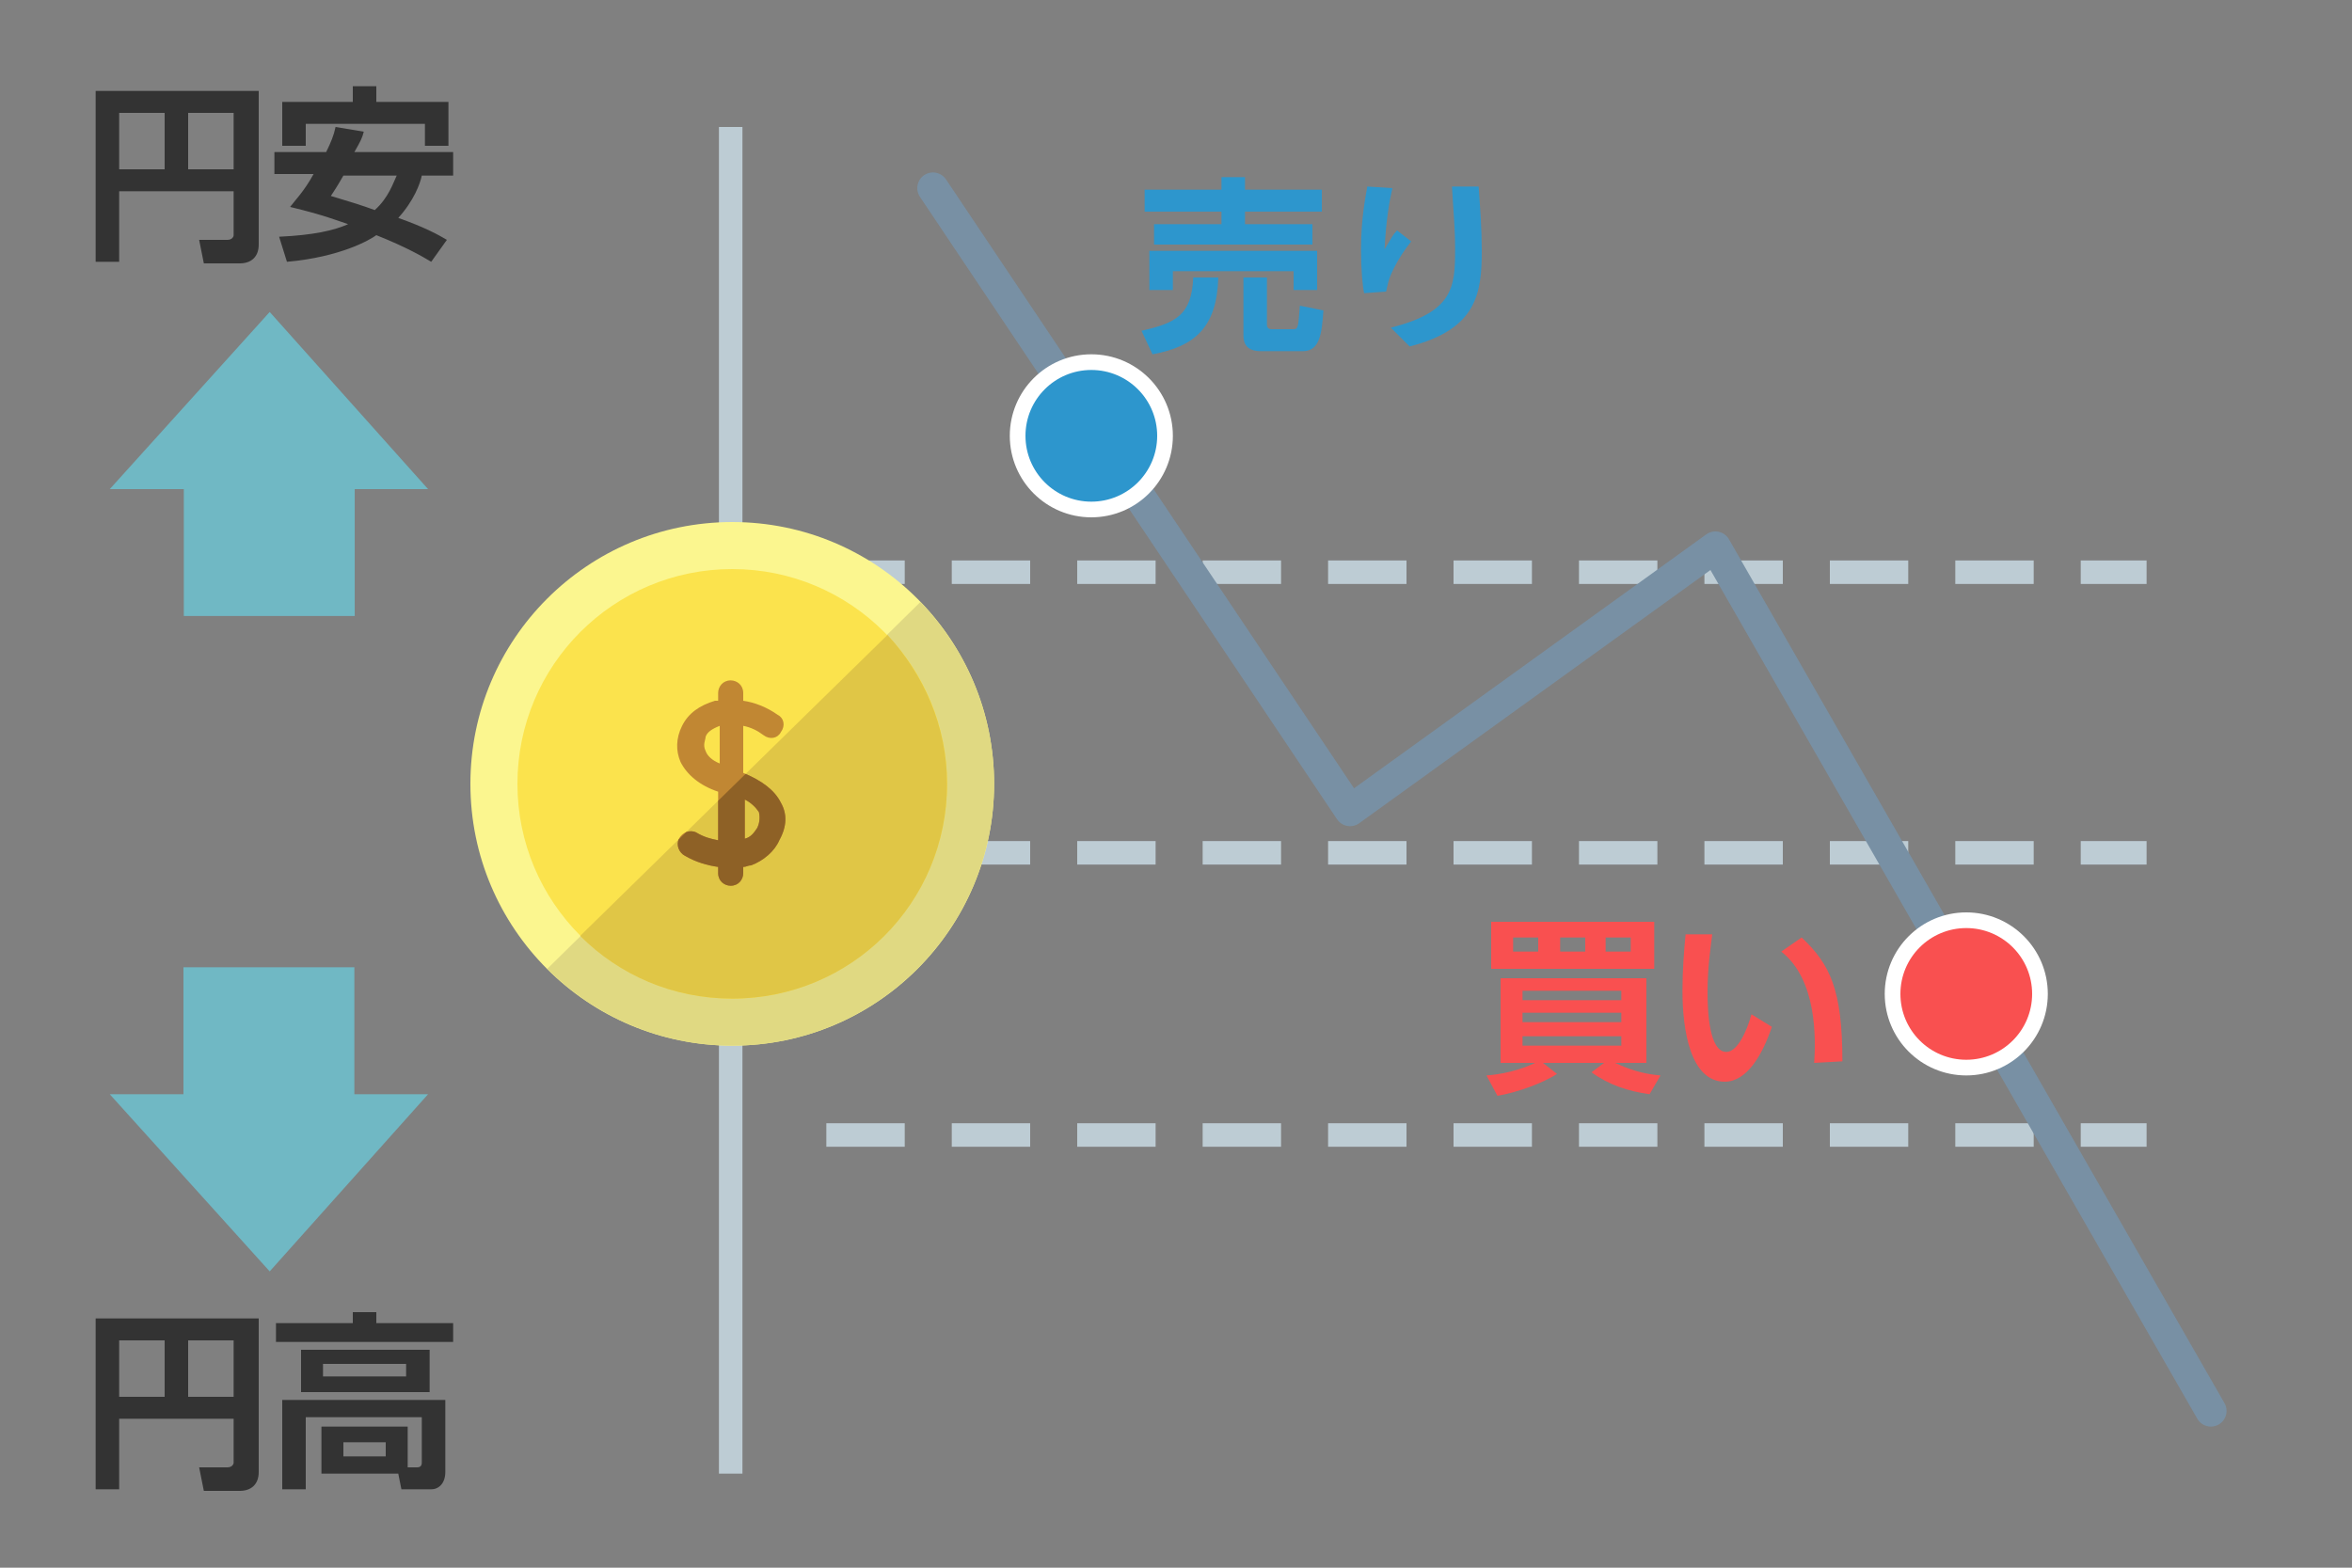 <?xml version="1.0" encoding="utf-8"?>
<!-- Generator: Adobe Illustrator 21.1.0, SVG Export Plug-In . SVG Version: 6.00 Build 0)  -->
<svg version="1.1" xmlns="http://www.w3.org/2000/svg" xmlns:xlink="http://www.w3.org/1999/xlink" x="0px" y="0px" width="150px"
	 height="100px" viewBox="0 0 150 100" style="enable-background:new 0 0 150 100;" xml:space="preserve">
<rect x="0" y="0" width="150" height="100" fill="#808080" stroke="none"/>
<style type="text/css">
	.st0{fill:none;stroke:#DCDDDD;stroke-width:4;stroke-linecap:round;stroke-linejoin:round;stroke-miterlimit:10;}
	.st1{fill:#F5F5F5;}
	.st2{fill:#FBF77E;}
	.st3{fill:#FCF87F;}
	.st4{fill:#78BF69;}
	.st5{fill:#FEEEEE;}
	.st6{fill-rule:evenodd;clip-rule:evenodd;fill:#D3E2E2;}
	.st7{fill-rule:evenodd;clip-rule:evenodd;fill:#B8BFC1;}
	.st8{fill-rule:evenodd;clip-rule:evenodd;fill:#70B8C4;}
	.st9{fill:none;stroke:#F95050;stroke-width:4;stroke-linecap:round;stroke-linejoin:round;stroke-miterlimit:10;}
	.st10{fill:#D2E2F0;}
	.st11{fill:#333333;}
	.st12{fill:#2D96CD;}
	.st13{fill:#076BB6;}
	.st14{fill:#FF0033;}
	.st15{fill:#EC6C00;}
	.st16{fill:#FFFFFF;}
	.st17{fill:#004DA0;}
	.st18{fill:#91C3CE;}
	.st19{fill:#63A3BA;}
	.st20{fill-rule:evenodd;clip-rule:evenodd;fill:#C1C1C1;}
	.st21{fill-rule:evenodd;clip-rule:evenodd;fill:#D3D3D3;}
	.st22{fill-rule:evenodd;clip-rule:evenodd;fill:#E2E2E2;}
	.st23{fill:#000009;}
	.st24{fill:#666666;}
	.st25{fill:#888888;}
	.st26{fill:#ADADAD;}
	.st27{fill:#BFBFBF;}
	.st28{fill:#DADADA;}
	.st29{fill:#E5E5E5;}
	.st30{fill:#EEEEEE;}
	.st31{fill:#0058A0;}
	.st32{fill:#C2E4FE;}
	.st33{fill:#EBF4FE;}
	.st34{fill:#E3E5E9;}
	.st35{fill:#F1F2F4;}
	.st36{fill:#7890A4;}
	.st37{fill:#F7AF4A;}
	.st38{fill:#81D2A6;}
	.st39{fill:#FFE402;}
	.st40{fill:#B6D957;}
	.st41{fill:#F7FEEA;}
	.st42{fill:#FBF8E7;}
	.st43{fill:#FF1918;}
	.st44{fill:#F85051;}
	.st45{fill:#E65D57;}
	.st46{fill:#FEBBBB;}
	.st47{fill:#ECF8E5;}
	.st48{fill:#DFEBD8;}
	.st49{fill:#FFF2D9;}
	.st50{fill:#EFE3CC;}
	.st51{fill:#E6DAC3;}
	.st52{fill:#9FA0A0;}
	.st53{fill:#F95050;}
	.st54{fill:none;stroke:#2D96CD;stroke-width:4;stroke-linecap:round;stroke-linejoin:round;stroke-miterlimit:10;}
	.st55{fill:#F4CAAB;}
	.st56{fill:#EFF3F4;}
	.st57{fill:#F9D7BB;}
	.st58{fill:#514A44;}
	.st59{fill:#30849E;}
	.st60{fill:#318BAF;}
	.st61{fill:#216289;}
	.st62{clip-path:url(#SVGID_2_);}
	.st63{fill:#CC3A3A;}
	.st64{fill:#2856A0;}
	.st65{fill:none;stroke:#E4F2F2;stroke-width:1.4;stroke-linecap:square;stroke-miterlimit:10;}
	.st66{fill:none;stroke:#666666;stroke-width:1.4;stroke-linecap:square;stroke-miterlimit:10;}
	.st67{fill:#FBDEA8;}
	.st68{fill:#E5C99C;}
	.st69{fill:#EDEDED;}
	.st70{fill:#F48C8C;}
	.st71{fill:#E28686;}
	.st72{fill:#EADEBF;}
	.st73{fill:#4EA97D;}
	.st74{fill:#E3D7B6;}
	.st75{fill:#4D937A;}
	.st76{fill:#4CA27A;}
	.st77{fill:#918F8D;}
	.st78{fill:#EFEF3F;}
	.st79{fill:#DCDDDD;}
	.st80{fill:none;stroke:#0058A0;stroke-width:1.5;stroke-miterlimit:10;}
	.st81{fill:none;stroke:#BDCCD4;stroke-width:1.5;stroke-miterlimit:10;stroke-dasharray:5,3;}
	.st82{fill:none;stroke:#7890A4;stroke-width:2;stroke-linecap:round;stroke-linejoin:round;stroke-miterlimit:10;}
	.st83{fill:#FFAA03;}
	.st84{fill:none;stroke:#BDCCD4;stroke-width:1.5;stroke-miterlimit:10;}
	.st85{fill:none;stroke:#ADADAD;stroke-miterlimit:10;stroke-dasharray:4,5;}
	.st86{fill:none;stroke:#888888;stroke-width:2;stroke-linecap:round;stroke-linejoin:round;stroke-miterlimit:10;}
	.st87{fill:none;stroke:#F85051;stroke-width:1.5;stroke-miterlimit:10;}
	.st88{fill-rule:evenodd;clip-rule:evenodd;fill:#E5E5E5;}
	.st89{fill:#FFDC8D;}
	.st90{fill:none;stroke:#ADADAD;stroke-miterlimit:10;}
	.st91{fill:none;stroke:#ADADAD;stroke-miterlimit:10;stroke-dasharray:3.948,4.935;}
	.st92{fill:none;stroke:#ADADAD;stroke-miterlimit:10;stroke-dasharray:3.948,4.935;}
	.st93{fill:none;stroke:#FFFFFF;stroke-width:2;stroke-miterlimit:10;}
	.st94{fill:#E1E1E1;}
	.st95{fill:none;stroke:#E1E1E1;stroke-miterlimit:10;}
	.st96{fill:#BA7D3C;}
	.st97{fill:#D38E3C;}
	.st98{fill:#FBE34D;}
	.st99{fill:#C18733;}
	.st100{clip-path:url(#SVGID_4_);fill:#E0C646;}
	.st101{clip-path:url(#SVGID_4_);fill:#8E6126;}
	.st102{clip-path:url(#SVGID_8_);fill:#E0C646;}
	.st103{clip-path:url(#SVGID_8_);fill:#8E6126;}
	.st104{clip-path:url(#SVGID_12_);fill:#E0C646;}
	.st105{clip-path:url(#SVGID_12_);fill:#8E6126;}
	.st106{clip-path:url(#SVGID_16_);fill:#E0C646;}
	.st107{clip-path:url(#SVGID_16_);fill:#8E6126;}
	.st108{fill:#CC8C37;}
	.st109{fill:#B7753E;}
	.st110{fill:#D6903C;}
	.st111{clip-path:url(#SVGID_20_);fill:#AA6D3A;}
	.st112{clip-path:url(#SVGID_20_);fill:#C68239;}
	.st113{fill:#AFDCDD;}
	.st114{fill:#DDF0F2;}
	.st115{fill:none;stroke:#333333;stroke-width:2;stroke-linejoin:bevel;stroke-miterlimit:10;}
	.st116{fill:#727272;}
	.st117{fill:#F84F4F;}
	.st118{fill:#FBF68F;}
	.st119{fill:none;}
	.st120{fill:#E0D982;}
	.st121{fill:#E0C646;}
	.st122{fill:#8E6126;}
	.st123{fill:#94CFA9;}
	.st124{clip-path:url(#SVGID_24_);fill:#C9AF41;}
	.st125{fill:#C4AB3F;}
	.st126{clip-path:url(#SVGID_26_);fill:#C9AF41;}
	.st127{clip-path:url(#SVGID_28_);fill:#C9AF41;}
	.st128{clip-path:url(#SVGID_30_);fill:#C9AF41;}
	.st129{clip-path:url(#SVGID_32_);fill:#C9AF41;}
	.st130{clip-path:url(#SVGID_34_);fill:#E0C646;}
	.st131{clip-path:url(#SVGID_36_);fill:#8E6126;}
	.st132{clip-path:url(#SVGID_38_);fill:#C9AF41;}
	.st133{clip-path:url(#SVGID_40_);fill:#C9AF41;}
	.st134{clip-path:url(#SVGID_42_);fill:#C9AF41;}
	.st135{clip-path:url(#SVGID_44_);fill:#C9AF41;}
	.st136{clip-path:url(#SVGID_46_);fill:#C9AF41;}
	.st137{clip-path:url(#SVGID_48_);fill:#E0C646;}
	.st138{clip-path:url(#SVGID_50_);fill:#8E6126;}
	.st139{clip-path:url(#SVGID_52_);fill:#C9AF41;}
	.st140{clip-path:url(#SVGID_54_);fill:#C9AF41;}
	.st141{clip-path:url(#SVGID_56_);fill:#C9AF41;}
	.st142{clip-path:url(#SVGID_58_);fill:#C9AF41;}
	.st143{clip-path:url(#SVGID_60_);fill:#C9AF41;}
	.st144{clip-path:url(#SVGID_62_);fill:#E0C646;}
	.st145{clip-path:url(#SVGID_64_);fill:#8E6126;}
	.st146{fill:#A5A5A5;}
	.st147{fill:#DBDBDB;}
	.st148{fill:#C9CACA;}
	.st149{fill:#70B8C4;}
	.st150{fill:#3286A0;}
	.st151{fill:#287284;}
	.st152{fill:none;stroke:#E65D57;stroke-width:2;stroke-linecap:round;stroke-linejoin:round;stroke-miterlimit:10;}
	.st153{fill:#FBE34C;}
	.st154{clip-path:url(#SVGID_66_);fill:#999999;}
	.st155{clip-path:url(#SVGID_68_);fill:#8E6126;}
	.st156{fill:none;stroke:#FFAA03;stroke-width:1.5;stroke-miterlimit:10;}
	.st157{fill:none;stroke:#FFAA03;stroke-width:1.5;stroke-miterlimit:10;stroke-dasharray:5,3;}
	.st158{fill:none;stroke:#FFAA03;stroke-width:1.5;stroke-miterlimit:10;stroke-dasharray:5.056,3.034;}
	.st159{fill:none;stroke:#BDCCD4;stroke-width:2;stroke-miterlimit:10;}
	.st160{fill:none;stroke:#BDCCD4;stroke-width:1.5;stroke-miterlimit:10;stroke-dasharray:4.328,2.597;}
	.st161{fill:none;stroke:#2D96CD;stroke-width:2;stroke-linecap:round;stroke-linejoin:round;stroke-miterlimit:10;}
	.st162{fill:none;stroke:#F85051;stroke-miterlimit:10;}
	.st163{fill:none;stroke:#E65D57;stroke-width:4;stroke-linecap:round;stroke-linejoin:round;stroke-miterlimit:10;}
	.st164{fill:#FEEDEE;}
	.st165{fill:none;stroke:#2D96CD;stroke-width:1.5;stroke-linecap:round;stroke-linejoin:round;stroke-miterlimit:10;}
	.st166{fill:none;stroke:#BDCCD4;stroke-width:1.5;stroke-miterlimit:10;stroke-dasharray:5.035,3.021;}
	.st167{fill:none;stroke:#F7EA4F;stroke-width:1.5;stroke-miterlimit:10;stroke-dasharray:5,3;}
	.st168{fill:#EF6D6C;}
	.st169{fill:none;stroke:#FFFFFF;stroke-miterlimit:10;}
	.st170{fill:none;stroke:#F5F5F5;stroke-miterlimit:10;}
	.st171{fill:none;stroke:#888888;stroke-width:2;stroke-miterlimit:10;}
	.st172{fill:none;stroke:#888888;stroke-width:2;stroke-miterlimit:10;stroke-dasharray:3.935,4.919;}
	.st173{fill:#878787;}
	.st174{fill:none;stroke:#FFFFFF;stroke-linecap:round;stroke-linejoin:round;stroke-miterlimit:10;}
	.st175{fill:#EEEEEE;stroke:#E1E1E1;stroke-miterlimit:10;}
	.st176{fill:#F7ED37;}
	.st177{fill:#EADC32;}
	.st178{fill:#FFF4EB;}
	.st179{fill:#F8FFEB;}
	.st180{fill:#FF9100;}
	.st181{fill:#9DC11B;}
	.st182{fill:none;stroke:#E5E5E5;stroke-miterlimit:10;}
	.st183{fill:none;stroke:#E5E5E5;stroke-width:1.5;stroke-miterlimit:10;stroke-dasharray:5,3;}
	.st184{clip-path:url(#SVGID_70_);fill:#999999;}
	.st185{fill:none;stroke:#F1F2F4;stroke-miterlimit:10;}
	.st186{fill-rule:evenodd;clip-rule:evenodd;fill:#6FB1BC;}
	.st187{fill:none;stroke:#E4F1F0;stroke-width:1.4;stroke-linecap:square;stroke-miterlimit:10;}
	.st188{fill:none;stroke:#DA5B56;stroke-width:2;stroke-linecap:round;stroke-linejoin:round;stroke-miterlimit:10;}
	.st189{fill-rule:evenodd;clip-rule:evenodd;fill:#B8BEC0;}
	.st190{fill-rule:evenodd;clip-rule:evenodd;fill:#C0BFBF;}
	.st191{fill:#666767;}
	.st192{fill:#B9B9B9;}
	.st193{fill:#D7D7D7;}
	.st194{fill-rule:evenodd;clip-rule:evenodd;fill:#D7D7D7;}
	.st195{fill-rule:evenodd;clip-rule:evenodd;fill:#69AEB5;}
	.st196{fill-rule:evenodd;clip-rule:evenodd;fill:#BFBFBF;}
</style>
<g id="bg">
</g>
<g id="design">
	<g>
		<path class="st11" d="M14.9,12.2H7.6v4.5H6.1V5.8h10.4v9.8c0,0.8-0.5,1.2-1.2,1.2H13l-0.3-1.5h1.8c0.3,0,0.4-0.2,0.4-0.3V12.2z
			 M7.6,10.8h2.9V7.2H7.6V10.8z M12,10.8h2.9V7.2H12V10.8z"/>
		<path class="st11" d="M23.2,8.4C23.1,8.8,23,9,22.6,9.7h6.3v1.5h-2c-0.1,0.5-0.5,1.6-1.5,2.7c1.7,0.6,2.6,1.1,3.1,1.4l-1,1.4
			c-0.5-0.3-1.5-0.9-3.5-1.7c-0.4,0.3-2.3,1.4-5.7,1.7l-0.5-1.6c2.2-0.1,3.5-0.4,4.4-0.8c-0.6-0.2-1.6-0.6-3.7-1.1
			c0.3-0.4,0.9-1,1.5-2.1h-2.5V9.7h3.3c0.3-0.6,0.5-1.1,0.6-1.6L23.2,8.4z M17.9,6.5h4.6v-1H24v1h4.6v2.8h-1.5V7.9h-7.6v1.4h-1.5
			V6.5z M21.9,11.2c-0.4,0.7-0.6,1-0.8,1.3c1,0.3,2,0.6,2.8,0.9c0.9-0.8,1.2-1.8,1.4-2.2H21.9z"/>
	</g>
	<g>
		<path class="st12" d="M77.7,17.7c-0.1,3.2-1.5,4.4-4.2,4.9l-0.7-1.5c2.2-0.5,3.2-1,3.3-3.4H77.7z M73,12.1h4.9v-0.8h1.5v0.8h4.9
			v1.4h-4.9v0.8h4.3v1.3H73.6v-1.3h4.3v-0.8H73V12.1z M73.2,16h10.8v2.5h-1.5v-1.2h-7.7v1.2h-1.5V16z M84.4,19.8
			c-0.1,1.4-0.2,2.6-1.3,2.6h-2.7c-0.7,0-1.1-0.3-1.1-1v-3.7h1.5v3c0,0.2,0.1,0.3,0.3,0.3h1.4c0.3,0,0.3-0.2,0.4-1.5L84.4,19.8z"/>
		<path class="st12" d="M88.8,12c-0.2,0.9-0.4,2-0.5,3.9c0.5-0.8,0.5-0.9,0.8-1.2l0.9,0.7c-0.4,0.5-0.8,1.1-1.1,1.7
			c-0.4,0.8-0.4,1.1-0.5,1.5L87,18.7c-0.1-0.4-0.2-1.5-0.2-2.8c0-2,0.3-3.4,0.4-4L88.8,12z M94.3,11.9c0.1,1.4,0.2,2.7,0.2,4.1
			c0,2.7-0.3,5-4.6,6.1l-1.2-1.2c4-1,4.1-2.6,4.1-5c0-1.4-0.1-2.2-0.2-4H94.3z"/>
	</g>
	<g>
		<path class="st11" d="M14.9,90.5H7.6V95H6.1V84.1h10.4v9.8c0,0.8-0.5,1.2-1.2,1.2H13l-0.3-1.5h1.8c0.3,0,0.4-0.2,0.4-0.3V90.5z
			 M7.6,89.1h2.9v-3.6H7.6V89.1z M12,89.1h2.9v-3.6H12V89.1z"/>
		<path class="st11" d="M28.9,85.6H17.6v-1.2h4.9v-0.7H24v0.7h4.9V85.6z M20.5,94v-3H26v2.6h0.6c0.2,0,0.3-0.1,0.3-0.3v-2.9h-7.4V95
			h-1.5v-5.7h10.4v4.6c0,0.7-0.4,1.1-0.9,1.1h-1.9l-0.2-1H20.5z M27.4,88.8h-8.2v-2.7h8.2V88.8z M25.9,87h-5.3v0.8h5.3V87z M24.6,92
			h-2.7v0.9h2.7V92z"/>
	</g>
	<g>
		
			<rect x="11.7" y="27.9" transform="matrix(-1 -1.671000e-13 1.671000e-13 -1 34.323 67.192)" class="st8" width="10.9" height="11.3"/>
		<polygon class="st8" points="17.2,19.9 7,31.2 27.3,31.2 		"/>
	</g>
	<g>
		<rect x="11.7" y="61.7" class="st8" width="10.9" height="11.3"/>
		<polygon class="st8" points="17.2,81.1 27.3,69.8 7,69.8 		"/>
	</g>
	<line class="st84" x1="46.6" y1="8.1" x2="46.6" y2="94"/>
	<line class="st81" x1="52.7" y1="36.5" x2="136.9" y2="36.5"/>
	<line class="st81" x1="52.7" y1="72.4" x2="136.9" y2="72.4"/>
	<line class="st81" x1="52.7" y1="54.4" x2="136.9" y2="54.4"/>
	<polyline class="st82" points="59.5,12 86.1,51.7 109.4,34.9 141,90 	"/>
	<g>
		<circle class="st93" cx="69.6" cy="27.8" r="4.2"/>
		<circle class="st12" cx="69.6" cy="27.8" r="4.2"/>
	</g>
	<g>
		<circle class="st93" cx="125.4" cy="63.4" r="4.2"/>
		<circle class="st53" cx="125.4" cy="63.4" r="4.2"/>
	</g>
	<g>
		<path class="st53" d="M105.2,69.8c-1.4-0.2-2.6-0.6-3.7-1.4l0.8-0.6h-3.9l0.9,0.7c-0.9,0.6-2.6,1.2-3.8,1.4l-0.7-1.3
			c1.5-0.1,2.7-0.6,3.1-0.8h-2.2v-5.4h9.3v5.4h-2c0.9,0.4,1.7,0.7,2.9,0.8L105.2,69.8z M105.5,58.8v3H95.1v-3H105.5z M96.5,59.8v0.9
			h1.6v-0.9H96.5z M97.1,63.8h6.3v-0.6h-6.3V63.8z M97.1,65.2h6.3v-0.6h-6.3V65.2z M97.1,66.1v0.6h6.3v-0.6H97.1z M99.5,59.8v0.9
			h1.6v-0.9H99.5z M102.4,59.8v0.9h1.6v-0.9H102.4z"/>
		<path class="st53" d="M109.2,59.6c-0.1,0.8-0.3,2.1-0.3,3.7c0,1.2,0.1,3.8,1.2,3.8c0.7,0,1.3-1.3,1.6-2.4l1.3,0.8
			c-0.6,1.8-1.6,3.5-3,3.5c-2.2,0-2.7-3.3-2.7-5.8c0-1.3,0.1-2.6,0.2-3.6L109.2,59.6z M115.7,67.8c0.1-1.5,0.2-5.3-2.1-7.1l1.3-0.9
			c1.8,1.7,2.6,3.3,2.6,7.9L115.7,67.8z"/>
	</g>
	<g>
		<circle class="st118" cx="46.7" cy="50" r="16.7"/>
		<g>
			<path class="st119" d="M34.9,61.8l23.8-23.4c-3-3.1-7.3-5.1-12-5.1C37.4,33.3,30,40.8,30,50C30,54.6,31.8,58.8,34.9,61.8z"/>
			<path class="st120" d="M46.7,66.7c9.2,0,16.7-7.5,16.7-16.7c0-4.5-1.8-8.6-4.7-11.6L34.9,61.8C37.9,64.8,42.1,66.7,46.7,66.7z"/>
		</g>
		<circle class="st98" cx="46.7" cy="50" r="13.7"/>
		<g>
			<path class="st121" d="M46.7,63.7c7.6,0,13.7-6.1,13.7-13.7c0-3.7-1.5-7-3.8-9.5L37,59.7C39.5,62.2,42.9,63.7,46.7,63.7z"/>
		</g>
		<path class="st99" d="M49.8,51.2c-0.4-0.8-1.2-1.4-2.4-1.9v-3c0.5,0.1,0.9,0.3,1.3,0.6c0.4,0.3,0.9,0.2,1.1-0.2
			c0.3-0.4,0.2-0.9-0.2-1.1c-0.7-0.5-1.5-0.8-2.2-0.9v-0.5c0-0.5-0.4-0.8-0.8-0.8c-0.5,0-0.8,0.4-0.8,0.8v0.5c-0.1,0-0.2,0-0.2,0
			c-1,0.3-1.7,0.8-2.1,1.6c-0.4,0.8-0.4,1.6-0.1,2.3c0.4,0.8,1.2,1.5,2.4,1.9v3.1c-0.5-0.1-0.9-0.2-1.4-0.5c-0.4-0.2-0.9,0-1.1,0.4
			c-0.2,0.4,0,0.9,0.4,1.1c0.7,0.4,1.4,0.6,2.1,0.7v0.4c0,0.5,0.4,0.8,0.8,0.8c0.5,0,0.8-0.4,0.8-0.8v-0.4c0.2,0,0.3-0.1,0.5-0.1
			c0.8-0.3,1.5-0.9,1.8-1.6C50.2,52.7,50.2,51.9,49.8,51.2z M45,47.9c-0.2-0.4,0-0.7,0-0.9c0.1-0.3,0.4-0.5,0.9-0.7v2.4
			C45.4,48.5,45.1,48.2,45,47.9z M48.3,52.8c-0.2,0.3-0.4,0.6-0.8,0.7v-2.5c0.4,0.2,0.7,0.5,0.9,0.8C48.5,52.2,48.4,52.6,48.3,52.8z
			"/>
		<g>
			<defs>
				<path id="SVGID_67_" d="M46.7,63.7c7.6,0,13.7-6.1,13.7-13.7c0-3.7-1.5-7-3.8-9.5L37,59.7C39.5,62.2,42.9,63.7,46.7,63.7z"/>
			</defs>
			<clipPath id="SVGID_2_">
				<use xlink:href="#SVGID_67_"  style="overflow:visible;"/>
			</clipPath>
			<path style="clip-path:url(#SVGID_2_);fill:#8E6126;" d="M49.8,51.2c-0.4-0.8-1.2-1.4-2.4-1.9v-3c0.5,0.1,0.9,0.3,1.3,0.6
				c0.4,0.3,0.9,0.2,1.1-0.2c0.3-0.4,0.2-0.9-0.2-1.1c-0.7-0.5-1.5-0.8-2.2-0.9v-0.5c0-0.5-0.4-0.8-0.8-0.8c-0.5,0-0.8,0.4-0.8,0.8
				v0.5c-0.1,0-0.2,0-0.2,0c-1,0.3-1.7,0.8-2.1,1.6c-0.4,0.8-0.4,1.6-0.1,2.3c0.4,0.8,1.2,1.5,2.4,1.9v3.1c-0.5-0.1-0.9-0.2-1.4-0.5
				c-0.4-0.2-0.9,0-1.1,0.4c-0.2,0.4,0,0.9,0.4,1.1c0.7,0.4,1.4,0.6,2.1,0.7v0.4c0,0.5,0.4,0.8,0.8,0.8c0.5,0,0.8-0.4,0.8-0.8v-0.4
				c0.2,0,0.3-0.1,0.5-0.1c0.8-0.3,1.5-0.9,1.8-1.6C50.2,52.7,50.2,51.9,49.8,51.2z M45,47.9c-0.2-0.4,0-0.7,0-0.9
				c0.1-0.3,0.4-0.5,0.9-0.7v2.4C45.4,48.5,45.1,48.2,45,47.9z M48.3,52.8c-0.2,0.3-0.4,0.6-0.8,0.7v-2.5c0.4,0.2,0.7,0.5,0.9,0.8
				C48.5,52.2,48.4,52.6,48.3,52.8z"/>
		</g>
	</g>
</g>
</svg>
